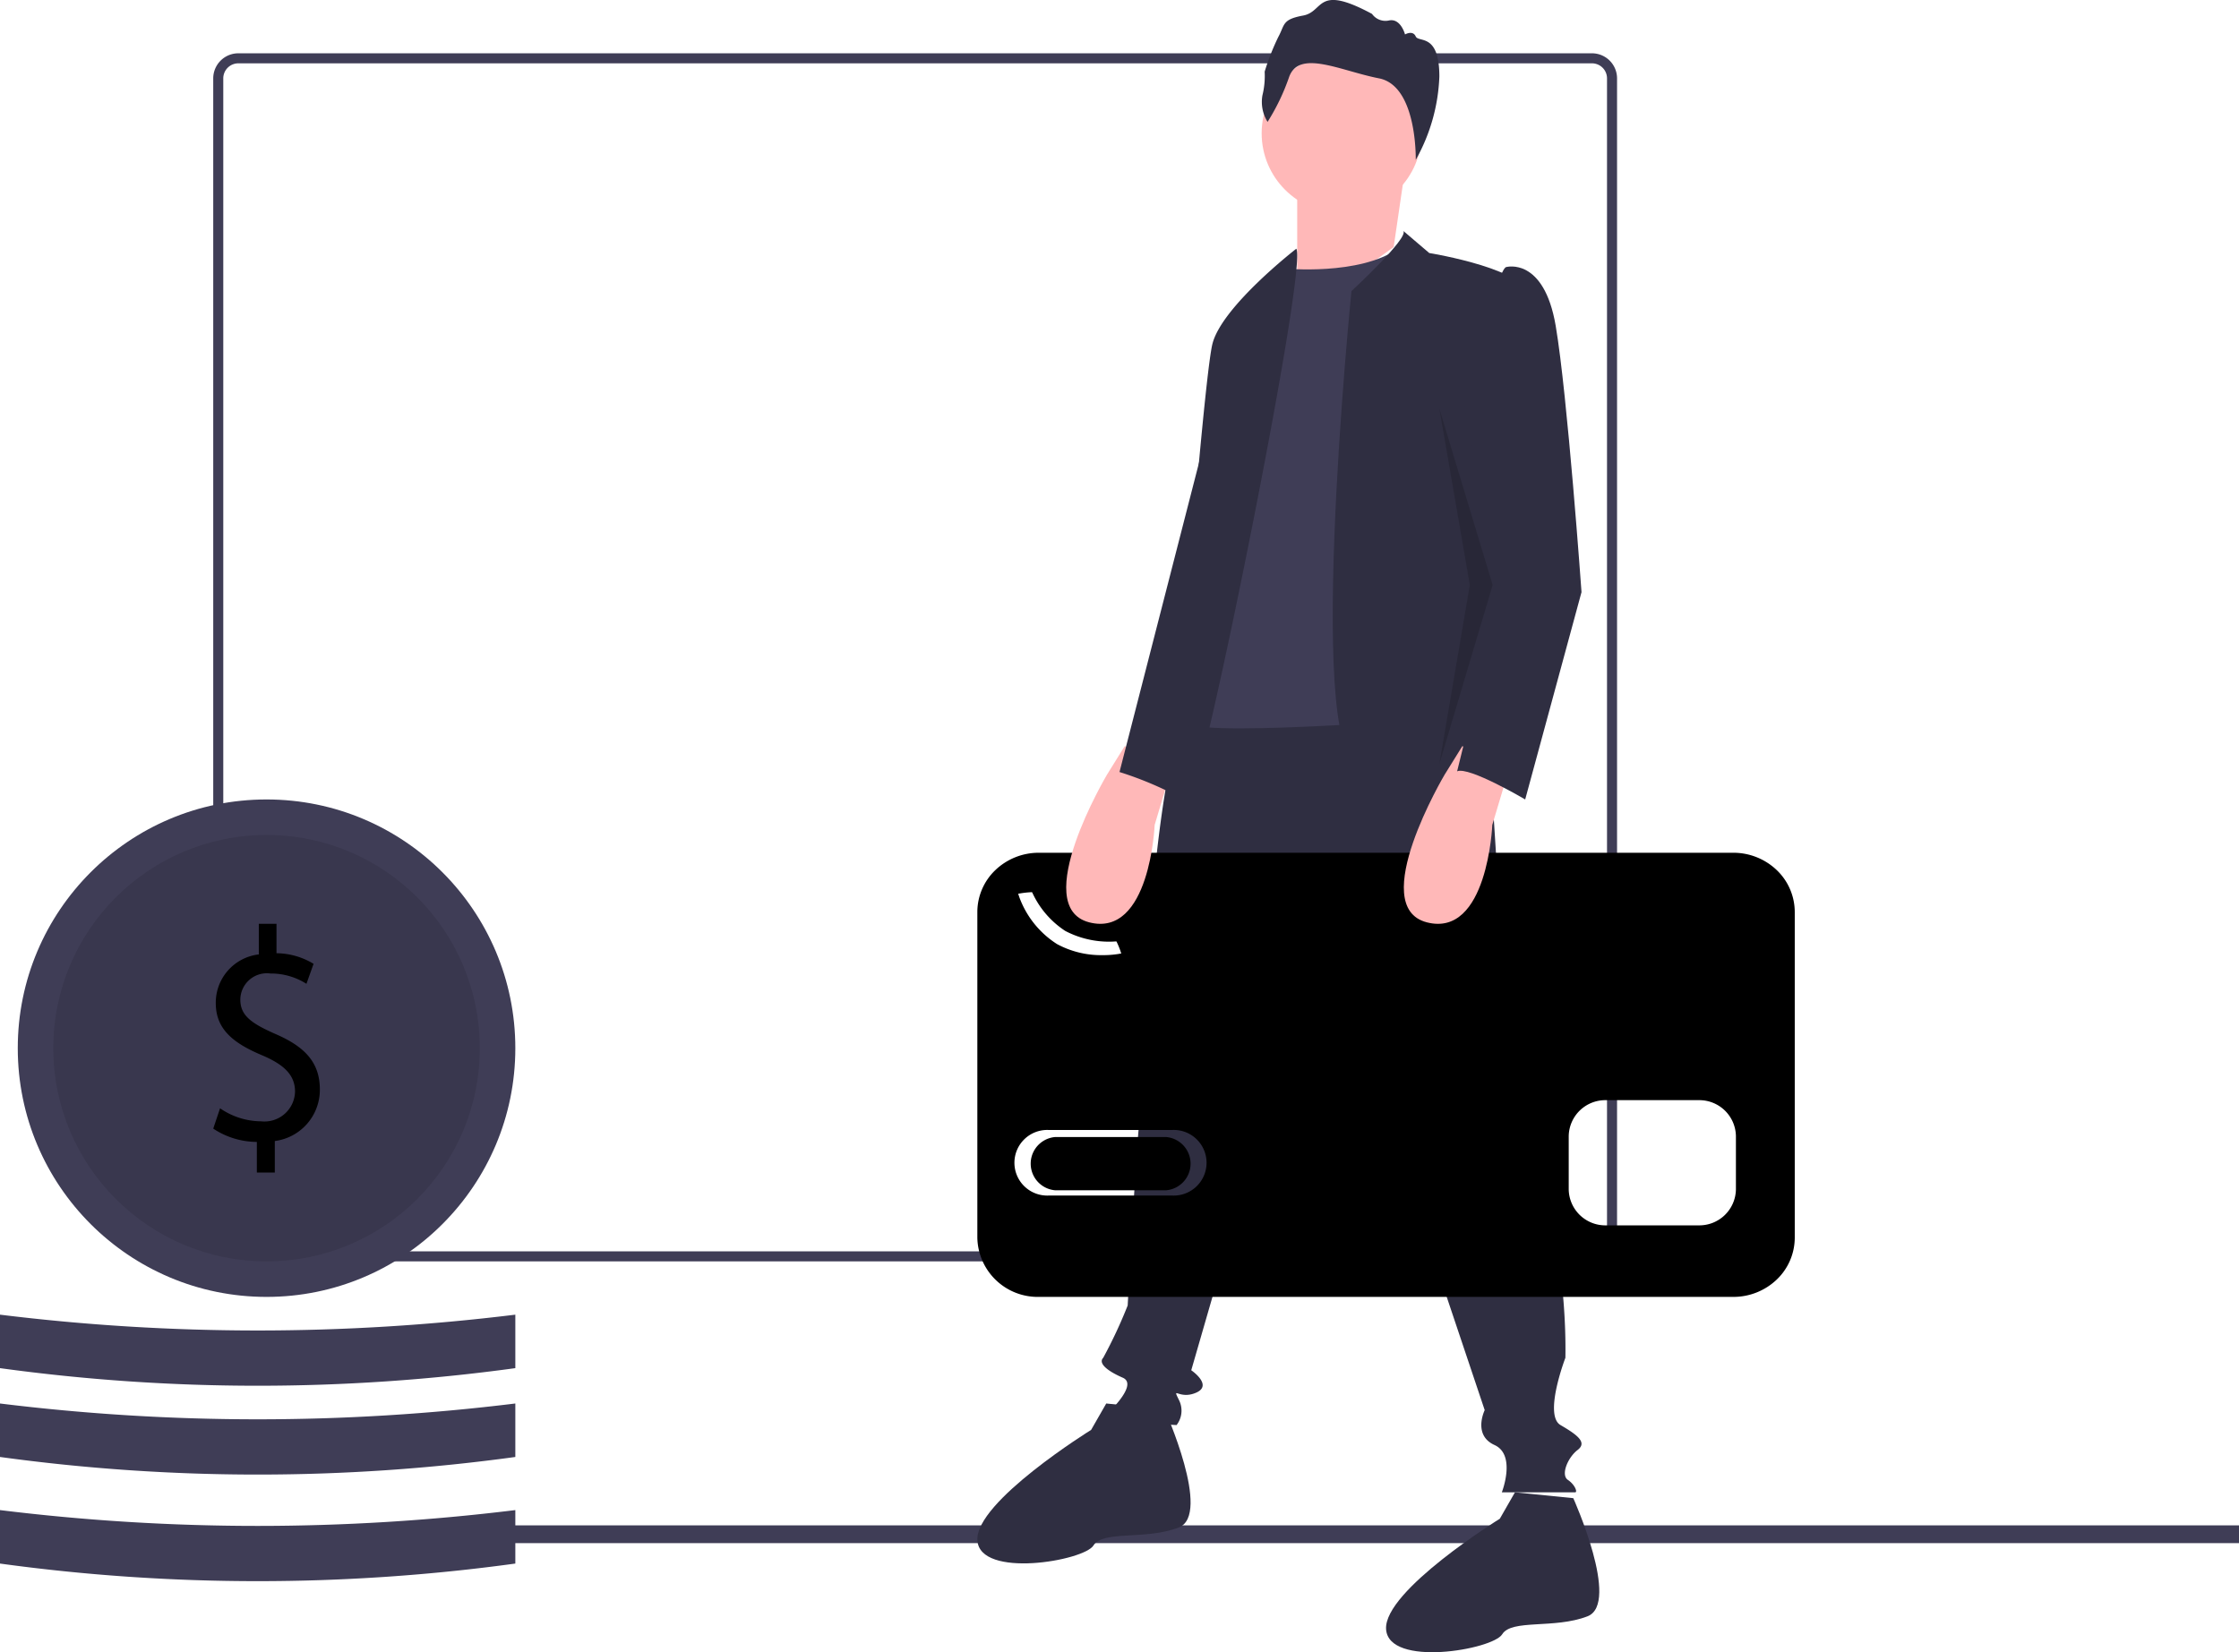 <svg xmlns="http://www.w3.org/2000/svg" id="e5472416-753f-4f5d-b87f-b676604419c3" data-name="Layer 1" width="126" height="93" viewBox="0 0 126 93"><g id="a4477282-5fb5-4301-afef-edb6d7dd4416" data-name="Page-1"><g id="a848f203-df75-447c-b5ce-2ad426f4d37d" data-name="LP"><g id="a10b126e-70ab-4d9b-9a7f-513bd2ca3d92" data-name="Group-31"><path id="b379e1fa-92f9-4dea-9cf7-a957e47c7a4d" data-name="Shape-Copy" d="M89.589,71H13.411A1.413,1.413,0,0,1,12,69.588V4.412A1.413,1.413,0,0,1,13.411,3H89.589A1.413,1.413,0,0,1,91,4.412v65.177A1.413,1.413,0,0,1,89.589,71ZM13.411,3.565a.847.847,0,0,0-.846.847v65.177a.847.847,0,0,0,.846.847H89.589a.847.847,0,0,0,.846-.847V4.412a.847.847,0,0,0-.846-.847Z" transform="translate(0 0)" style="fill:#3f3d56"></path><rect id="fc261d12-d55f-46ae-803e-6837a236bc09" data-name="Rectangle" x="24" y="85.86" width="102" height="1" style="fill:#3f3d56"></rect><path id="bd11c0a5-b880-470c-99d7-dbda86fec70b" data-name="Path" d="M83.552,38.004,84.928,59.74s3.303,8.554,3.165,16.688c0,0-1.238,3.225-.275,3.786s1.514.982.963,1.402-.963,1.402-.55,1.683.55.701.413.701H84.515s.826-2.103-.413-2.664-.55-1.963-.55-1.963l-9.22-27.485L67.038,77.129s1.239.841.275,1.262-1.376-.421-.963.421a1.324,1.324,0,0,1-.138,1.402,41.154,41.154,0,0,1-4.128-.421s2.064-1.823,1.101-2.244-1.376-.841-1.101-1.122A26.804,26.804,0,0,0,63.46,73.483s.55-10.097.688-10.517a27.038,27.038,0,0,0,0-3.366c0-.982-.138-4.908.275-5.89s.826-13.042,3.028-14.444S83.552,38.004,83.552,38.004Z" transform="translate(0 0)" style="fill:#2f2e41"></path><path id="ac84d05b-07fa-4d38-b690-3b126a7d5506" data-name="Path" d="M65.537,79.329s2.667,5.927.8,6.65-4.267.145-4.801,1.012-6.401,1.879-6.534-.289,6.401-6.216,6.401-6.216L62.254,79Z" transform="translate(0 0)" style="fill:#2f2e41"></path><path id="bb144a4a-8bc7-4a36-9b10-c966a1626e85" data-name="Path" d="M88.537,84.329s2.667,5.927.8,6.65-4.267.145-4.801,1.012-6.401,1.879-6.534-.289,6.401-6.216,6.401-6.216L85.254,84Z" transform="translate(0 0)" style="fill:#2f2e41"></path><circle id="e7d47be1-92c7-4c07-913d-b7efb9cad226" data-name="Oval" cx="75.5" cy="7.5" r="4.5" style="fill:#ffb8b8"></circle><polygon id="f1687688-bae6-4de4-ab08-6a7d8adbed0d" data-name="Path" points="79 10 78.429 13.904 74.143 17 73 15.519 73 10.404 79 10" style="fill:#ffb8b8"></polygon><path id="e7660050-08ad-478c-815f-e264cd68cddb" data-name="Path" d="M72.288,15.113S76.492,15.53,78.661,14L83,40.296s-15.322,1.252-16,.417V32.504l2.712-13.357Z" transform="translate(0 0)" style="fill:#3f3d56"></path><path id="aeb7eae2-b237-4d0a-b563-5c1683a2a0ad" data-name="Path" d="M78.975,13l1.456,1.242s5.955.962,5.549,2.611l-1.624,19.512.541,6.596s-4.602-1.237-8.121,0-.723-26.575-.723-26.575S79.279,13.407,78.975,13Z" transform="translate(0 0)" style="fill:#2f2e41"></path><path id="a7d3799e-84bb-4cd9-8e88-3ea0d871e19d" data-name="Path" d="M72.95,14s-4.196,3.25-4.721,5.36S66,43.706,66,43.706a.869.869,0,0,1,1.18.281C67.574,44.691,73.606,15.113,72.95,14Z" transform="translate(0 0)" style="fill:#2f2e41"></path><path id="acf906c3-43cf-463f-a4ac-92c7f7bb70a0" data-name="Path" d="M71.333,6.86a2.121,2.121,0,0,1-.291-1.487,4.545,4.545,0,0,0,.127-1.34,13.339,13.339,0,0,1,.764-1.946c.382-.698.2-.991,1.401-1.212s.71-1.799,3.877-.092a.925.925,0,0,0,.965.367c.655-.129.892.789.892.789s.437-.257.601.11S81,1.831,81,4.309A10.322,10.322,0,0,1,79.671,9s.097-4.168-2.068-4.59-4.495-1.652-5.059-.073A12.078,12.078,0,0,1,71.333,6.86Z" transform="translate(0 0)" style="fill:#2f2e41"></path><path d="M61.053,50.599A5.311,5.311,0,0,0,58,50.028,5.123,5.123,0,0,0,59.947,52.4,5.305,5.305,0,0,0,63,52.972,5.125,5.125,0,0,0,61.053,50.599Z" transform="translate(0 0)"></path><path d="M65.605,64H59.397a1.504,1.504,0,0,0,0,3h6.208a1.504,1.504,0,0,0,0-3Z" transform="translate(0 0)"></path><path d="M99.986,48.976A3.53,3.53,0,0,0,97.538,48H58.462a3.53,3.53,0,0,0-2.448.976A3.272,3.272,0,0,0,55,51.333V69.667A3.399,3.399,0,0,0,58.462,73h39.077a3.53,3.53,0,0,0,2.448-.976A3.272,3.272,0,0,0,101,69.667V51.333A3.272,3.272,0,0,0,99.986,48.976ZM57.495,50.274a5.654,5.654,0,0,1,3.422.565,5.278,5.278,0,0,1,2.121,2.647l.061.183-.197.034a5.404,5.404,0,0,1-.848.06,5.205,5.205,0,0,1-2.574-.625A5.277,5.277,0,0,1,57.359,50.49l-.061-.183Zm8.483,17.021h-6.97a1.847,1.847,0,1,1,0-3.691h6.97a1.847,1.847,0,1,1,0,3.691ZM97.689,66.96a2.059,2.059,0,0,1-2.091,2.013H90.371A2.059,2.059,0,0,1,88.28,66.96V63.94a2.059,2.059,0,0,1,2.091-2.014h5.227A2.059,2.059,0,0,1,97.689,63.94Z" transform="translate(0 0)"></path><path id="f53e6c56-6bb2-42fc-a7e3-53b1ab28c00b" data-name="Path" d="M85,43.021l-1.021,3.412s-.261,6.36-3.68,5.485.997-8.313.997-8.313L82.293,42Z" transform="translate(0 0)" style="fill:#ffb8b8"></path><path id="ff177b7f-7418-4287-a1c9-ea07cbeecfa7" data-name="Path" d="M66,43.021l-1.021,3.412s-.261,6.36-3.68,5.485.997-8.313.997-8.313L63.293,42Z" transform="translate(0 0)" style="fill:#ffb8b8"></path><path id="b7b60b19-96db-45c7-8772-ed6b372d1b7f" data-name="Path" d="M84.774,15.03s2.113-.576,2.774,3.314S89,33.329,89,33.329L85.83,45S82.66,43.127,82,43.415l2.494-10.132-2.098-10.328S84.245,15.03,84.774,15.03Z" transform="translate(0 0)" style="fill:#2f2e41"></path><polygon id="a34b5ffd-7933-4717-9226-af2dab34f205" data-name="Path" points="81 23 84 32.929 81 43 82.714 32.929 81 23" style="opacity:0.15;isolation:isolate"></polygon><path id="f802cdb8-2e2b-455b-b2be-6742a96e2351" data-name="Path" d="M68,24,63,43.456A19.776,19.776,0,0,1,66.61,45Z" transform="translate(0 0)" style="fill:#2f2e41"></path><circle id="e7e5dd62-642f-4e25-85fd-4d26d9b65015" data-name="Oval" cx="15" cy="59" r="14" style="fill:#3f3d56"></circle><circle id="e7840260-f024-4d01-b33a-2555093145e9" data-name="Oval" cx="15" cy="59" r="12" style="opacity:0.1;isolation:isolate"></circle><path d="M15.513,58.207c-1.396-.614-1.989-1.057-1.989-1.944a1.496,1.496,0,0,1,1.7-1.466,3.718,3.718,0,0,1,2.021.58l.401-1.125a4.096,4.096,0,0,0-2.086-.597V52h-.995v1.722a2.735,2.735,0,0,0-2.422,2.745c0,1.484,1.011,2.268,2.647,2.95,1.187.512,1.813,1.091,1.813,2.029a1.722,1.722,0,0,1-1.909,1.671,4.102,4.102,0,0,1-2.31-.733L12,63.527a4.472,4.472,0,0,0,2.454.75V66h1.011V64.226A2.905,2.905,0,0,0,18,61.328C18,59.81,17.166,58.923,15.513,58.207Z" transform="translate(0 0)"></path><path id="b8501c6e-f4a0-422d-9560-9cbc49bb00d2" data-name="Path" d="M29,88.01a106.642,106.642,0,0,1-29,0V85a118.52,118.52,0,0,0,29,0Z" transform="translate(0 0)" style="fill:#3f3d56"></path><path id="f94cf8af-18bc-4edb-8c0b-41f4b3447be4" data-name="Path" d="M29,82.01a106.642,106.642,0,0,1-29,0V79a118.52,118.52,0,0,0,29,0Z" transform="translate(0 0)" style="fill:#3f3d56"></path><path id="b8130900-ba00-4bf4-bfd8-0fe8ffa196c7" data-name="Path" d="M29,77.01a106.642,106.642,0,0,1-29,0V74a118.52,118.52,0,0,0,29,0Z" transform="translate(0 0)" style="fill:#3f3d56"></path></g></g></g></svg>